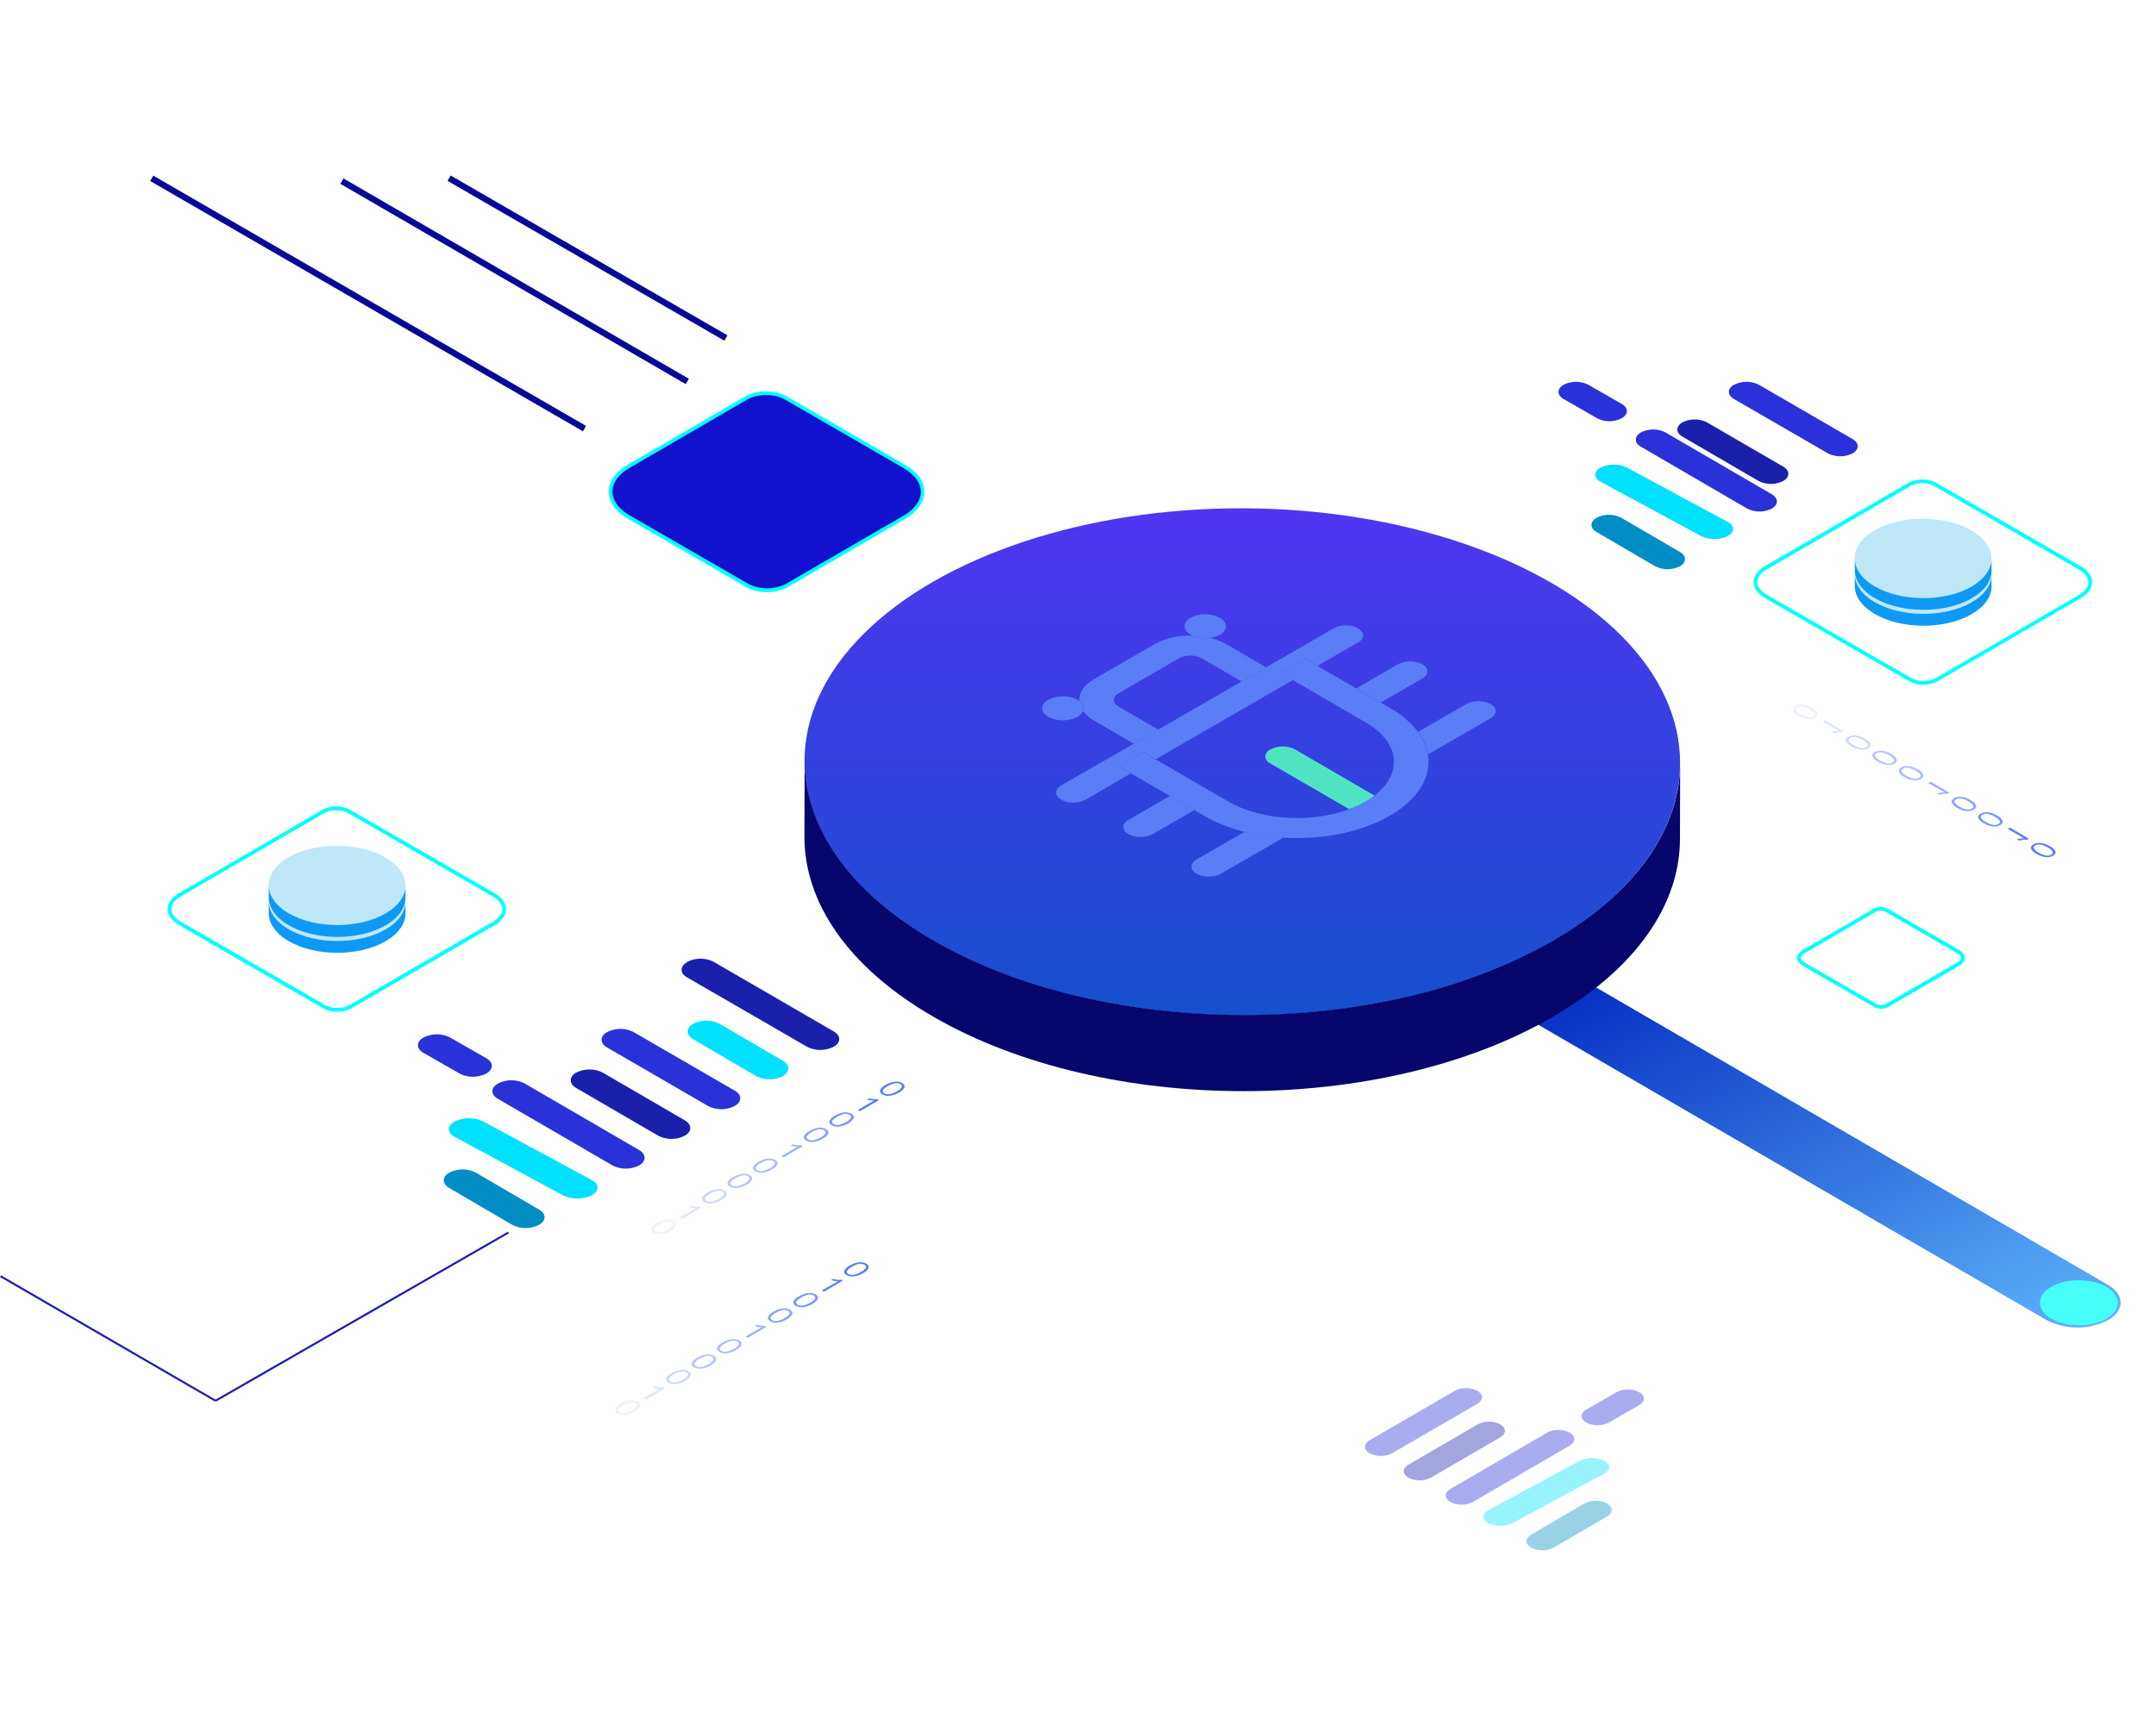 <svg xmlns="http://www.w3.org/2000/svg" xmlns:xlink="http://www.w3.org/1999/xlink" width="528.125" height="420" viewBox="0 0 528.125 420">
  <defs>
    <linearGradient id="linear-gradient" x1="0.187" y1="0.17" x2="1.039" y2="1.069" gradientUnits="objectBoundingBox">
      <stop offset="0" stop-color="#0026bf"/>
      <stop offset="1" stop-color="#66c0ff"/>
    </linearGradient>
    <linearGradient id="linear-gradient-2" x1="-21.952" y1="0.5" x2="22.952" y2="0.5" gradientUnits="objectBoundingBox">
      <stop offset="0" stop-color="#000060"/>
      <stop offset="1" stop-color="#1111ce"/>
    </linearGradient>
    <linearGradient id="linear-gradient-3" x1="-27.452" x2="28.446" xlink:href="#linear-gradient-2"/>
    <linearGradient id="linear-gradient-4" x1="-34.446" x2="35.452" xlink:href="#linear-gradient-2"/>
    <linearGradient id="linear-gradient-5" x1="-0.363" y1="0.5" x2="1.363" y2="0.5" gradientUnits="objectBoundingBox">
      <stop offset="0" stop-color="#0058bf"/>
      <stop offset="1" stop-color="#662cff"/>
    </linearGradient>
    <clipPath id="clip-path">
      <path id="路径_605" data-name="路径 605" d="M1046.421,519.669,980.037,481.1,907.03,523.247l66.384,38.578Z" transform="translate(-907.03 -481.1)" fill="none"/>
    </clipPath>
    <clipPath id="clip-path-2">
      <path id="路径_600" data-name="路径 600" d="M907.03,523.247,980.037,481.1l66.384,38.569-73.007,42.156L907.03,523.247" transform="translate(-907.03 -481.1)" fill="none"/>
    </clipPath>
  </defs>
  <g id="组_68" data-name="组 68" transform="translate(-886.875 -60)">
    <g id="爬虫" transform="translate(831.49 102.982)">
      <path id="路径_567" data-name="路径 567" d="M1029.03,569.664a16.5,16.5,0,0,1,14.947,0l159.4,92.636c4.121,2.392,4.112,6.264,0,8.656a16.525,16.525,0,0,1-14.975,0L1029,578.329c-4.112-2.4-4.093-6.282.055-8.674" transform="translate(-631.628 -390.461)" fill="url(#linear-gradient)"/>
      <rect id="矩形_34" data-name="矩形 34" width="1.527" height="78.296" transform="translate(165.02 1.34) rotate(-59.99)" fill="url(#linear-gradient-2)"/>
      <rect id="矩形_35" data-name="矩形 35" width="1.527" height="97.797" transform="translate(138.756 2.058) rotate(-59.88)" fill="url(#linear-gradient-3)"/>
      <rect id="矩形_36" data-name="矩形 36" width="1.527" height="122.411" transform="matrix(0.501, -0.866, 0.866, 0.501, 92.173, 1.369)" fill="url(#linear-gradient-4)"/>
      <ellipse id="椭圆_3" data-name="椭圆 3" cx="62.116" cy="107.234" rx="62.116" ry="107.234" transform="matrix(0.003, -1, 1, 0.003, 252.274, 205.471)" fill="url(#linear-gradient-5)"/>
      <path id="路径_568" data-name="路径 568" d="M1078.3,531.387l-.055,18.663c0,15.793-10.422,31.569-31.164,43.618-41.742,24.256-109.635,24.256-151.644,0-21.156-12.206-31.707-28.23-31.661-44.226l.055-18.663c0,16,10.514,32.019,31.651,44.226,42.018,24.256,109.911,24.256,151.653,0C1067.909,562.956,1078.3,547.181,1078.3,531.387Z" transform="translate(-611.345 -387.487)" fill="#06066d"/>
      <path id="路径_569" data-name="路径 569" d="M1156.571,570.8h0a2.521,2.521,0,0,1,1.233.285l17.477,10.118c.589.331.92.745.92,1.131s-.331.8-.92,1.131l-17.394,10.118a2.53,2.53,0,0,1-1.242.285,2.558,2.558,0,0,1-1.223-.276l-17.532-10.118c-.579-.34-.92-.754-.92-1.141s.331-.8.92-1.131l17.385-10.118a2.63,2.63,0,0,1,1.242-.285m0-.92a3.431,3.431,0,0,0-1.7.414l-17.385,10.118c-1.84,1.067-1.84,2.805,0,3.863l17.532,10.118a3.477,3.477,0,0,0,1.683.4,3.523,3.523,0,0,0,1.7-.4l17.394-10.118c1.84-1.067,1.84-2.76,0-3.863l-17.477-10.118a3.513,3.513,0,0,0-1.692-.4Z" transform="translate(-640.455 -390.622)" fill="aqua"/>
      <path id="路径_570" data-name="路径 570" d="M843.58,481.294a9.742,9.742,0,0,1-4.774-1.131L809.786,463.4c-2.916-1.683-4.526-3.9-4.526-6.255s1.6-4.6,4.507-6.264l28.754-16.713a10.615,10.615,0,0,1,9.575,0l29.039,16.769c2.907,1.674,4.516,3.9,4.516,6.246s-1.591,4.6-4.5,6.264l-28.763,16.713a9.668,9.668,0,0,1-4.811,1.131Z" transform="translate(-600.302 -379.651)" fill="#1111ce"/>
      <path id="路径_571" data-name="路径 571" d="M843.283,433.448h0a9.411,9.411,0,0,1,4.6,1.067l29.03,16.759c2.759,1.591,4.286,3.679,4.286,5.85s-1.518,4.268-4.268,5.869l-28.809,16.713a10.21,10.21,0,0,1-9.125,0l-29.021-16.759c-2.76-1.6-4.3-3.679-4.3-5.859s1.518-4.268,4.277-5.869l28.754-16.713a9.382,9.382,0,0,1,4.6-1.076m0-.92a10.182,10.182,0,0,0-5.031,1.2L809.5,450.437c-6.319,3.679-6.31,9.667,0,13.319l29.021,16.759a10.191,10.191,0,0,0,5,1.2,10.321,10.321,0,0,0,5.041-1.2l28.763-16.723c6.31-3.679,6.3-9.658,0-13.3L848.3,433.715a10.3,10.3,0,0,0-5.013-1.187Z" transform="translate(-600.256 -379.609)" fill="aqua"/>
      <g id="组_52" data-name="组 52" transform="translate(389.733 297.138)" opacity="0.4">
        <path id="路径_572" data-name="路径 572" d="M637.612,656.942a6.071,6.071,0,0,0-5.519,0l-13.052,7.635c-1.518.92-1.518,2.309,0,3.192a6.043,6.043,0,0,0,5.519,0l13.062-7.635c1.509-.874,1.509-2.3,0-3.183" transform="translate(-578.322 -628.686)" fill="#008dc4"/>
        <path id="路径_573" data-name="路径 573" d="M646.68,627.292a6.089,6.089,0,0,0-5.519,0l-7.451,4.277c-1.518.92-1.518,2.309,0,3.183a6.043,6.043,0,0,0,5.519,0l7.46-4.277c1.518-.92,1.518-2.309,0-3.192" transform="translate(-579.498 -626.309)" fill="#2932d9"/>
        <path id="路径_574" data-name="路径 574" d="M635.984,645.553a6.944,6.944,0,0,0-5.905,0l-22.425,12.114c-1.628.92-1.628,2.309,0,3.192a6.945,6.945,0,0,0,5.905,0l22.435-12.114c1.619-.92,1.619-2.3,0-3.183" transform="translate(-577.402 -627.773)" fill="#00e0ff"/>
        <path id="路径_575" data-name="路径 575" d="M626.735,638.082a6.062,6.062,0,0,0-5.519,0l-23.686,13.8c-1.518.92-1.518,2.309,0,3.183a6.062,6.062,0,0,0,5.519,0l23.686-13.8c1.518-.92,1.518-2.309,0-3.192" transform="translate(-576.598 -627.174)" fill="#2932d9"/>
        <path id="路径_576" data-name="路径 576" d="M608.841,635.872a6.071,6.071,0,0,0-5.519,0l-16.971,9.879c-1.518.92-1.518,2.3,0,3.183a6.071,6.071,0,0,0,5.519,0l16.971-9.879c1.518-.874,1.518-2.3,0-3.183" transform="translate(-575.701 -626.997)" fill="#1a20ac"/>
        <path id="路径_577" data-name="路径 577" d="M602.419,626.942a6.089,6.089,0,0,0-5.519,0l-20.889,12.1c-1.518.92-1.518,2.309,0,3.192a6.089,6.089,0,0,0,5.519,0l20.889-12.114c1.518-.92,1.518-2.309,0-3.192" transform="translate(-574.872 -626.281)" fill="#2932d9"/>
      </g>
      <path id="路径_578" data-name="路径 578" d="M759.543,640.562a7.193,7.193,0,0,1,6.512,0l15.444,9.033c1.84,1.039,1.84,2.759,0,3.771a7.193,7.193,0,0,1-6.512,0l-15.444-9.033c-1.794-1.039-1.794-2.76,0-3.771" transform="translate(-594.104 -396.226)" fill="#008dc4"/>
      <path id="路径_579" data-name="路径 579" d="M752.35,604.572a7.193,7.193,0,0,1,6.512,0l8.821,5.059c1.84,1.039,1.84,2.759,0,3.771a7.193,7.193,0,0,1-6.512,0l-8.821-5.059c-1.84-1.039-1.84-2.759,0-3.771" transform="translate(-593.205 -393.34)" fill="#2932d9"/>
      <path id="路径_580" data-name="路径 580" d="M761.174,626.932a8.2,8.2,0,0,1,6.991,0l26.528,14.331c1.922,1.039,1.922,2.759,0,3.771a8.2,8.2,0,0,1-6.991,0l-26.528-14.322c-1.922-1.049-1.922-2.759,0-3.771" transform="translate(-594.39 -395.133)" fill="#00e0ff"/>
      <path id="路径_581" data-name="路径 581" d="M773.219,616.812a7.165,7.165,0,0,1,6.512,0l28.027,16.309c1.784,1.039,1.784,2.76,0,3.771a7.194,7.194,0,0,1-6.512,0L773.21,620.6c-1.84-1.039-1.84-2.759,0-3.771" transform="translate(-595.823 -394.321)" fill="#2932d9"/>
      <path id="路径_582" data-name="路径 582" d="M794.813,613.932a7.165,7.165,0,0,1,6.512,0l20.08,11.673c1.794,1.049,1.794,2.759,0,3.771a7.165,7.165,0,0,1-6.512,0l-20.08-11.682c-1.794-1.039-1.794-2.76,0-3.771" transform="translate(-598.279 -394.091)" fill="#1a20ac"/>
      <path id="路径_583" data-name="路径 583" d="M803.452,603.132a7.194,7.194,0,0,1,6.512,0l24.716,14.322c1.84,1.049,1.84,2.76,0,3.781a7.175,7.175,0,0,1-6.5,0L803.443,606.9c-1.794-1.039-1.794-2.76,0-3.771" transform="translate(-599.348 -393.225)" fill="#2932d9"/>
      <path id="路径_584" data-name="路径 584" d="M827.212,600.932a7.174,7.174,0,0,1,6.5,0l15.444,9.033c1.794,1.039,1.794,2.76,0,3.771a7.193,7.193,0,0,1-6.512,0L827.2,604.7c-1.794-1.039-1.794-2.76,0-3.771" transform="translate(-602.013 -393.049)" fill="#00e0ff"/>
      <path id="路径_585" data-name="路径 585" d="M825.769,584.422a7.175,7.175,0,0,1,6.5,0l29.352,17.026c1.84,1.039,1.84,2.759,0,3.771a7.165,7.165,0,0,1-6.512,0L825.76,588.249c-1.84-1.039-1.84-2.759,0-3.771" transform="translate(-602.034 -391.725)" fill="#1a20ac"/>
      <path id="路径_586" data-name="路径 586" d="M1077.75,466.127a6.669,6.669,0,0,1,6.043,0l14.349,8.38c1.665.975,1.656,2.539,0,3.5a6.669,6.669,0,0,1-6.043,0l-14.359-8.38c-1.665-.966-1.665-2.539,0-3.5" transform="translate(-631.258 -382.246)" fill="#008dc4"/>
      <path id="路径_587" data-name="路径 587" d="M1068.391,430.7a6.687,6.687,0,0,1,6.052,0l8.187,4.7c1.665.966,1.665,2.53,0,3.5a6.632,6.632,0,0,1-6.043,0l-8.2-4.7c-1.665-.966-1.665-2.53,0-3.5" transform="translate(-629.98 -379.406)" fill="#2932d9"/>
      <path id="路径_588" data-name="路径 588" d="M1079.263,452.758a7.617,7.617,0,0,1,6.439,0l24.642,13.3c1.784.92,1.784,2.539,0,3.5a7.616,7.616,0,0,1-6.439,0l-24.642-13.31c-1.784-.966-1.784-2.539,0-3.5" transform="translate(-631.773 -381.175)" fill="#00e0ff"/>
      <path id="路径_589" data-name="路径 589" d="M1090.452,443.4a6.669,6.669,0,0,1,6.043,0l26.031,15.15c1.665.966,1.665,2.539,0,3.5a6.669,6.669,0,0,1-6.043,0l-26.022-15.15c-1.665-.92-1.665-2.53,0-3.5" transform="translate(-633.127 -380.424)" fill="#2932d9"/>
      <path id="路径_590" data-name="路径 590" d="M1111.892,440.727a6.632,6.632,0,0,1,6.043,0l18.654,10.845c1.665.966,1.665,2.53,0,3.5a6.632,6.632,0,0,1-6.043,0L1111.9,444.222c-1.665-.966-1.665-2.539,0-3.5" transform="translate(-644.39 -380.209)" fill="#1a20ac"/>
      <path id="路径_591" data-name="路径 591" d="M1119.187,430.7a6.687,6.687,0,0,1,6.052,0l22.95,13.3c1.665.975,1.665,2.539,0,3.5a6.687,6.687,0,0,1-6.053,0l-23-13.31c-1.665-.966-1.665-2.53,0-3.5" transform="translate(-639 -379.406)" fill="#2932d9"/>
      <path id="路径_592" data-name="路径 592" d="M721.06,544.038h0a6.144,6.144,0,0,1,2.953.69l35.4,20.439c1.5.865,2.318,1.959,2.327,3.1s-.819,2.235-2.318,3.1L724.3,591.759a6.136,6.136,0,0,1-2.971.7,6.053,6.053,0,0,1-2.943-.69l-35.4-20.43c-1.5-.865-2.318-1.968-2.318-3.109s.819-2.235,2.309-3.109l35.11-20.4a6.136,6.136,0,0,1,2.971-.7m0-.92a6.935,6.935,0,0,0-3.431.828l-35.11,20.42c-3.679,2.152-3.679,5.657,0,7.8l35.4,20.439a6.945,6.945,0,0,0,3.4.809,7.037,7.037,0,0,0,3.431-.819l35.129-20.411c3.679-2.152,3.679-5.657,0-7.8l-35.4-20.439a6.963,6.963,0,0,0-3.413-.819Z" transform="translate(-583.299 -388.475)" fill="aqua"/>
      <ellipse id="椭圆_4" data-name="椭圆 4" cx="9.704" cy="16.75" rx="9.704" ry="16.75" transform="matrix(0.003, -1, 1, 0.003, 121.152, 187.505)" fill="#bee7f8"/>
      <path id="路径_593" data-name="路径 593" d="M740.17,568.4v2.916c0,2.465-1.628,4.93-4.866,6.816-6.522,3.79-17.127,3.79-23.695,0-3.3-1.9-4.949-4.415-4.94-6.908V568.31c0,2.493,1.637,5,4.94,6.908,6.568,3.79,17.173,3.79,23.695,0C738.542,573.332,740.161,570.867,740.17,568.4Z" transform="translate(-585.456 -390.496)" fill="#0e9af4"/>
      <ellipse id="椭圆_5" data-name="椭圆 5" cx="9.704" cy="16.75" rx="9.704" ry="16.75" transform="matrix(0.003, -1, 1, 0.003, 121.152, 183.612)" fill="#bee7f8"/>
      <path id="路径_594" data-name="路径 594" d="M740.17,564.171v2.916c0,2.465-1.628,4.93-4.866,6.816-6.522,3.79-17.127,3.79-23.695,0-3.3-1.913-4.949-4.415-4.94-6.917V564.07c0,2.5,1.637,5,4.94,6.917,6.568,3.79,17.173,3.79,23.695,0C738.542,569.1,740.161,566.636,740.17,564.171Z" transform="translate(-585.456 -390.156)" fill="#0e9af4"/>
      <path id="路径_595" data-name="路径 595" d="M1165.819,456.92h0a6.026,6.026,0,0,1,2.943.69l35.4,20.466c1.49.865,2.318,1.968,2.318,3.1s-.819,2.235-2.309,3.109L1169.047,504.7a6.623,6.623,0,0,1-5.905,0l-35.423-20.466c-1.49-.865-2.318-1.968-2.318-3.1s.819-2.244,2.318-3.109l35.1-20.4a6.053,6.053,0,0,1,2.98-.7m0-.92a7.064,7.064,0,0,0-3.431.819l-35.11,20.4c-3.679,2.152-3.679,5.666,0,7.809l35.414,20.429a7.488,7.488,0,0,0,6.825,0l35.128-20.411c3.679-2.143,3.679-5.657,0-7.791l-35.4-20.439a6.963,6.963,0,0,0-3.413-.81Z" transform="translate(-639.529 -381.492)" fill="aqua"/>
      <ellipse id="椭圆_6" data-name="椭圆 6" cx="9.704" cy="16.75" rx="9.704" ry="16.75" transform="matrix(0.003, -1, 1, 0.003, 509.662, 107.366)" fill="#bee7f8"/>
      <path id="路径_596" data-name="路径 596" d="M1184.92,481.281V484.2c0,2.465-1.628,4.93-4.866,6.807-6.522,3.79-17.127,3.79-23.686,0-3.3-1.9-4.958-4.406-4.949-6.908V481.18c0,2.5,1.637,5,4.949,6.908,6.558,3.79,17.164,3.79,23.686,0C1183.292,486.211,1184.92,483.774,1184.92,481.281Z" transform="translate(-641.688 -383.511)" fill="#0e9af4"/>
      <ellipse id="椭圆_7" data-name="椭圆 7" cx="9.704" cy="16.75" rx="9.704" ry="16.75" transform="matrix(0.003, -1, 1, 0.003, 509.662, 103.473)" fill="#bee7f8"/>
      <path id="路径_597" data-name="路径 597" d="M1184.92,477.046v2.916c0,2.474-1.628,4.93-4.866,6.816-6.522,3.79-17.127,3.79-23.686,0-3.3-1.9-4.958-4.406-4.949-6.908V477c0,2.5,1.637,5,4.949,6.908,6.558,3.79,17.164,3.79,23.686,0C1183.292,481.976,1184.92,479.52,1184.92,477.046Z" transform="translate(-641.688 -383.176)" fill="#0e9af4"/>
      <ellipse id="椭圆_8" data-name="椭圆 8" cx="5.519" cy="9.52" rx="5.519" ry="9.52" transform="matrix(0.003, -1, 1, 0.003, 555.064, 281.714)" fill="#46fff8"/>
      <g id="组_55" data-name="组 55" transform="translate(292.667 97.596)">
        <g id="组_54" data-name="组 54" clip-path="url(#clip-path)">
          <g id="组_53" data-name="组 53" clip-path="url(#clip-path-2)">
            <path id="路径_598" data-name="路径 598" d="M940.051,508.276l14.966-8.646a17.919,17.919,0,0,1,9.125-2.051,8.048,8.048,0,0,0,4.388.561,15.416,15.416,0,0,1,4.066,1.591l9.649,5.611-6.006,3.468-9.649-5.611a6.172,6.172,0,0,0-5.6-.1l-14.966,8.665c-1.481.846-1.463,2.3.147,3.238l9.658,5.611-5.988,3.449-9.649-5.611a8.673,8.673,0,0,1-2.759-2.355,2.079,2.079,0,0,0-.92-2.548c-.12-1.9,1.067-3.827,3.569-5.271" transform="translate(-909.393 -482.42)" fill="#597ef7"/>
            <path id="路径_599" data-name="路径 599" d="M1018.973,520.947l11.8-6.807a6.6,6.6,0,0,1,5.988,0c1.646.92,1.637,2.511,0,3.468l-15.324,8.849a12.879,12.879,0,0,0-2.437-5.519m-54.27,31.274,11.8-6.807a51.817,51.817,0,0,0,9.493,1.426L970.691,555.7a6.6,6.6,0,0,1-5.988,0c-1.647-.92-1.637-2.5,0-3.468m39.139-41.944,10.21-5.9a6.6,6.6,0,0,1,5.988,0c1.647.92,1.637,2.511,0,3.468l-10.21,5.9-5.97-3.468m-55.843,32.24,10.21-5.9,5.97,3.468-10.21,5.9a6.6,6.6,0,0,1-5.988,0c-1.646-.92-1.637-2.511,0-3.468m-10.44-5.022h0m-5.97-3.468,17.753-10.192,6.007-3.468,20.411-11.783,6.007-3.468,16.511-9.539a6.6,6.6,0,0,1,4.093-.635,3.836,3.836,0,0,1,2.98,1.738c.386.846,0,1.748-1.1,2.364l-9.907,5.721-2.989-1.729-6.007,3.468,2.989,1.729L954.7,527.661l-2.98-1.738-6.062,3.468,2.98,1.729-11.1,6.439a6.6,6.6,0,0,1-4.093.635,5.519,5.519,0,0,1-1.84-.607l-.12-.064a2.53,2.53,0,0,1-1.03-1.067c-.386-.846,0-1.748,1.1-2.364" transform="translate(-908.896 -482.203)" fill="#597ef7"/>
          </g>
          <path id="路径_601" data-name="路径 601" d="M987.318,527.827a6.6,6.6,0,0,1,5.988,0L1012.8,539.16a20.022,20.022,0,0,1-2.235,1.481,25.5,25.5,0,0,1-3.983,1.84l-19.317-11.2c-1.646-.92-1.637-2.511,0-3.468" transform="translate(-913.363 -484.788)" fill="#50e3c2"/>
          <path id="路径_602" data-name="路径 602" d="M947,530.1l6.007-3.468,2.98,1.738,17.918,10.4c7.984,4.6,20.319,5.261,29.508,1.84a25.5,25.5,0,0,0,3.983-1.84,20.029,20.029,0,0,0,2.235-1.481c6.991-5.381,6.3-13.034-2.106-17.918l-17.909-10.413-2.989-1.729,6.007-3.468,2.989,1.729,9.539,5.519,5.97,3.468,2.4,1.4a22.167,22.167,0,0,1,6.742,5.758,12.877,12.877,0,0,1,2.438,5.519c.92,5.372-2.208,10.946-9.346,15.067s-16.7,5.905-26.013,5.372a51.811,51.811,0,0,1-9.493-1.426,38.633,38.633,0,0,1-9.925-3.928l-2.4-1.4-5.97-3.468-9.548-5.519L947,530.1" transform="translate(-910.234 -482.917)" fill="#597ef7"/>
          <path id="路径_603" data-name="路径 603" d="M966,492.755a7.911,7.911,0,0,1,7.184,0c1.279.736,1.775,1.84,1.3,2.842a3.165,3.165,0,0,1-1.315,1.315,6.733,6.733,0,0,1-2.281.763h-.11a8.048,8.048,0,0,1-4.388-.561l-.4-.212c-1.978-1.15-1.968-3.008,0-4.158" transform="translate(-911.637 -481.965)" fill="#597ef7"/>
          <path id="路径_604" data-name="路径 604" d="M928.136,514.615a7.911,7.911,0,0,1,7.184,0l.368.23a2.079,2.079,0,0,1,.92,2.548,3.017,3.017,0,0,1-1.352,1.38,7.91,7.91,0,0,1-7.184,0c-1.968-1.15-1.959-3.017,0-4.158" transform="translate(-908.599 -483.718)" fill="#597ef7"/>
        </g>
      </g>
      <line id="直线_6" data-name="直线 6" x1="71.738" y2="41.218" transform="translate(108.18 259.017)" fill="none" stroke="#1e1eaf" stroke-miterlimit="10" stroke-width="0.5"/>
      <line id="直线_7" data-name="直线 7" x2="52.67" y2="30.529" transform="translate(55.51 269.705)" fill="none" stroke="#1e1eaf" stroke-miterlimit="10" stroke-width="0.5"/>
      <path id="路径_606" data-name="路径 606" d="M879.908,619.268c-.414-.248-.488-.552-.23-.92a3.614,3.614,0,0,1,1.085-.855,5.3,5.3,0,0,1,1.481-.635,2.06,2.06,0,0,1,1.564.129c.414.239.5.543.23.92a3.449,3.449,0,0,1-1.076.865,5.759,5.759,0,0,1-1.49.625,2.106,2.106,0,0,1-1.564-.129m4.351-2.53a2.851,2.851,0,0,0-1.987-.3,5.839,5.839,0,0,0-2.042.754,2.952,2.952,0,0,0-1.3,1.187c-.212.442,0,.828.524,1.15a2.943,2.943,0,0,0,1.987.3,5.841,5.841,0,0,0,2.042-.754,2.952,2.952,0,0,0,1.3-1.187c.212-.451,0-.837-.524-1.15" transform="translate(-607.896 -394.349)" fill="#597ef7"/>
      <path id="路径_607" data-name="路径 607" d="M877.831,621.26l-.414-.248a5.769,5.769,0,0,1-1.039,0,6.675,6.675,0,0,1-.92-.211l-.534.313a5.833,5.833,0,0,0,1.729.258l-3.974,2.309.534.313,4.6-2.686" transform="translate(-607.169 -394.704)" fill="#597ef7"/>
      <path id="路径_608" data-name="路径 608" d="M865.847,627.448a.566.566,0,0,1-.23-.92,3.5,3.5,0,0,1,1.085-.855,5.776,5.776,0,0,1,1.481-.635,2.061,2.061,0,0,1,1.564.129c.414.248.5.543.23.92a3.431,3.431,0,0,1-1.076.865,5.759,5.759,0,0,1-1.49.626,2.06,2.06,0,0,1-1.564-.129m4.351-2.529a2.952,2.952,0,0,0-1.987-.3,5.692,5.692,0,0,0-2.042.763,3.09,3.09,0,0,0-1.306,1.177c-.2.451,0,.828.534,1.159a3,3,0,0,0,1.987.294,5.669,5.669,0,0,0,2.042-.754,3.044,3.044,0,0,0,1.306-1.186c.2-.451,0-.828-.534-1.15" transform="translate(-606.27 -395.005)" fill="#597ef7" opacity="0.81"/>
      <path id="路径_609" data-name="路径 609" d="M858.807,631.538c-.423-.239-.5-.543-.23-.92a3.366,3.366,0,0,1,1.085-.865,5.779,5.779,0,0,1,1.481-.635,2.051,2.051,0,0,1,1.564.138c.414.239.5.543.23.92a3.384,3.384,0,0,1-1.085.865,5.3,5.3,0,0,1-1.481.626,2.06,2.06,0,0,1-1.564-.129m4.351-2.53a2.953,2.953,0,0,0-1.987-.3,5.879,5.879,0,0,0-2.042.763,2.935,2.935,0,0,0-1.306,1.187c-.2.441,0,.828.524,1.15a3.035,3.035,0,0,0,2,.3,5.881,5.881,0,0,0,2.042-.764,3.044,3.044,0,0,0,1.306-1.187c.2-.451,0-.828-.534-1.15" transform="translate(-605.456 -395.333)" fill="#597ef7" opacity="0.71"/>
      <path id="路径_610" data-name="路径 610" d="M856.71,633.53l-.423-.239a6.574,6.574,0,0,1-1.03,0,5.511,5.511,0,0,1-.92-.221l-.534.313a5.847,5.847,0,0,0,1.729.267l-3.983,2.309.543.313,4.6-2.7" transform="translate(-604.727 -395.688)" fill="#597ef7" opacity="0.6"/>
      <path id="路径_611" data-name="路径 611" d="M844.727,639.748c-.423-.248-.5-.552-.239-.92a3.733,3.733,0,0,1,1.085-.856,5.417,5.417,0,0,1,1.481-.635,2.079,2.079,0,0,1,1.573.129c.414.239.5.543.23.92a3.681,3.681,0,0,1-1.085.865,5.905,5.905,0,0,1-1.481.625,2.1,2.1,0,0,1-1.564-.129m4.351-2.539a2.9,2.9,0,0,0-1.987-.294,5.646,5.646,0,0,0-2.051.754,2.953,2.953,0,0,0-1.3,1.187c-.2.442,0,.828.524,1.15a2.98,2.98,0,0,0,2,.3,5.841,5.841,0,0,0,2.042-.754,3.007,3.007,0,0,0,1.3-1.187c.211-.46,0-.837-.524-1.159" transform="translate(-603.828 -395.991)" fill="#597ef7" opacity="0.51"/>
      <path id="路径_612" data-name="路径 612" d="M837.678,643.818a.567.567,0,0,1-.23-.92,3.733,3.733,0,0,1,1.085-.855,5.588,5.588,0,0,1,1.481-.635,2.079,2.079,0,0,1,1.573.129c.414.239.5.543.23.92a3.68,3.68,0,0,1-1.085.865,5.716,5.716,0,0,1-1.481.625,2.134,2.134,0,0,1-1.573-.129m4.36-2.53a2.852,2.852,0,0,0-1.987-.3,5.82,5.82,0,0,0-2.051.754,2.952,2.952,0,0,0-1.3,1.187c-.2.441,0,.828.524,1.15a2.971,2.971,0,0,0,2,.3,5.84,5.84,0,0,0,2.042-.754,2.952,2.952,0,0,0,1.3-1.187c.212-.451,0-.837-.524-1.15" transform="translate(-603.014 -396.317)" fill="#597ef7" opacity="0.45"/>
      <path id="路径_613" data-name="路径 613" d="M830.638,647.908a.566.566,0,0,1-.23-.92,3.612,3.612,0,0,1,1.085-.855,5.916,5.916,0,0,1,1.481-.635,2.079,2.079,0,0,1,1.573.129c.414.248.5.543.23.92a3.493,3.493,0,0,1-1.085.865,5.712,5.712,0,0,1-1.481.625,2.088,2.088,0,0,1-1.573-.129m4.36-2.529a2.906,2.906,0,0,0-1.987-.3,5.822,5.822,0,0,0-2.051.754,3.062,3.062,0,0,0-1.3,1.187c-.2.451,0,.828.524,1.159a3,3,0,0,0,1.987.294,5.668,5.668,0,0,0,2.042-.754,2.934,2.934,0,0,0,1.306-1.186c.2-.451,0-.828-.524-1.15" transform="translate(-602.2 -396.645)" fill="#597ef7" opacity="0.31"/>
      <path id="路径_614" data-name="路径 614" d="M828.551,649.9l-.414-.239a8.159,8.159,0,0,1-1.039,0,6.592,6.592,0,0,1-.92-.221l-.534.313a5.566,5.566,0,0,0,1.738.258l-3.983,2.318.534.3,4.6-2.686" transform="translate(-601.474 -397)" fill="#597ef7" opacity="0.2"/>
      <path id="路径_615" data-name="路径 615" d="M816.558,656.088a.566.566,0,0,1-.23-.92,3.477,3.477,0,0,1,1.085-.865,5.918,5.918,0,0,1,1.481-.635,2.1,2.1,0,0,1,1.564.138c.423.239.5.543.239.92a3.5,3.5,0,0,1-1.085.865,5.82,5.82,0,0,1-1.49.635,2.106,2.106,0,0,1-1.564-.138m4.36-2.53a2.98,2.98,0,0,0-2-.3,5.877,5.877,0,0,0-2.042.764,2.952,2.952,0,0,0-1.3,1.187c-.212.442,0,.828.524,1.15a3,3,0,0,0,1.987.3,5.694,5.694,0,0,0,2.042-.763,3.045,3.045,0,0,0,1.306-1.187c.2-.451,0-.828-.524-1.15" transform="translate(-600.571 -397.301)" fill="#597ef7" opacity="0.11"/>
      <path id="路径_616" data-name="路径 616" d="M869.968,667.388a.566.566,0,0,1-.23-.92,3.478,3.478,0,0,1,1.085-.865,5.522,5.522,0,0,1,1.481-.625,2.061,2.061,0,0,1,1.564.129c.423.239.5.543.239.92a3.681,3.681,0,0,1-1.085.855,5.777,5.777,0,0,1-1.481.635,2.124,2.124,0,0,1-1.573-.138m4.36-2.529a2.925,2.925,0,0,0-2-.294,5.664,5.664,0,0,0-2.042.754,2.953,2.953,0,0,0-1.3,1.187c-.2.442,0,.828.524,1.15a3,3,0,0,0,1.987.3,5.692,5.692,0,0,0,2.042-.763A2.935,2.935,0,0,0,874.853,666c.2-.451,0-.828-.524-1.15" transform="translate(-606.747 -398.207)" fill="#597ef7"/>
      <path id="路径_617" data-name="路径 617" d="M867.87,669.38l-.414-.239a6.761,6.761,0,0,1-1.039,0,5.514,5.514,0,0,1-.92-.221l-.534.313a5.858,5.858,0,0,0,1.739.267l-3.992,2.254.534.313,4.6-2.7" transform="translate(-606.017 -398.562)" fill="#597ef7"/>
      <path id="路径_618" data-name="路径 618" d="M855.908,675.578c-.414-.248-.488-.552-.23-.92a3.614,3.614,0,0,1,1.085-.855,5.3,5.3,0,0,1,1.481-.635,2.061,2.061,0,0,1,1.564.129c.423.239.5.543.239.92a3.678,3.678,0,0,1-1.085.865,5.758,5.758,0,0,1-1.49.625,2.107,2.107,0,0,1-1.564-.129m4.36-2.539a2.925,2.925,0,0,0-2-.294,5.841,5.841,0,0,0-2.042.754,2.953,2.953,0,0,0-1.3,1.187c-.212.441,0,.828.524,1.15a2.944,2.944,0,0,0,1.987.3,5.841,5.841,0,0,0,2.042-.754,3.044,3.044,0,0,0,1.306-1.187q.3-.681-.524-1.159" transform="translate(-605.121 -398.863)" fill="#597ef7" opacity="0.81"/>
      <path id="路径_619" data-name="路径 619" d="M848.848,679.668a.567.567,0,0,1-.23-.92,3.5,3.5,0,0,1,1.085-.855,5.92,5.92,0,0,1,1.481-.635,2.061,2.061,0,0,1,1.564.129c.423.239.5.543.239.92a3.68,3.68,0,0,1-1.085.865,5.756,5.756,0,0,1-1.49.625,2.106,2.106,0,0,1-1.564-.129m4.36-2.529a2.879,2.879,0,0,0-2-.3,5.84,5.84,0,0,0-2.042.754,3.064,3.064,0,0,0-1.3,1.187c-.212.451,0,.828.524,1.15a2.944,2.944,0,0,0,1.987.3,5.67,5.67,0,0,0,2.042-.754,3.045,3.045,0,0,0,1.306-1.187c.2-.451,0-.837-.524-1.15" transform="translate(-604.305 -399.191)" fill="#597ef7" opacity="0.71"/>
      <path id="路径_620" data-name="路径 620" d="M846.751,681.656l-.414-.239a6.794,6.794,0,0,1-1.039-.055,5.575,5.575,0,0,1-.92-.211l-.533.313a5.521,5.521,0,0,0,1.729.258l-3.974,2.318.534.3,4.6-2.686" transform="translate(-603.577 -399.542)" fill="#597ef7" opacity="0.6"/>
      <path id="路径_621" data-name="路径 621" d="M834.767,687.848a.562.562,0,0,1-.23-.92,3.367,3.367,0,0,1,1.085-.865,5.771,5.771,0,0,1,1.481-.635,2.051,2.051,0,0,1,1.564.138c.414.239.5.543.23.92a3.43,3.43,0,0,1-1.076.865,5.455,5.455,0,0,1-1.49.626,2.061,2.061,0,0,1-1.564-.129m4.351-2.53a2.953,2.953,0,0,0-1.987-.3,5.878,5.878,0,0,0-2.042.763,2.989,2.989,0,0,0-1.306,1.187c-.2.441,0,.828.533,1.15a3,3,0,0,0,1.987.3,5.877,5.877,0,0,0,2.042-.763,3.044,3.044,0,0,0,1.306-1.186c.2-.451,0-.828-.534-1.15" transform="translate(-602.676 -399.847)" fill="#597ef7" opacity="0.51"/>
      <path id="路径_622" data-name="路径 622" d="M827.727,691.938c-.423-.239-.5-.543-.239-.92a3.681,3.681,0,0,1,1.095-.865,5.774,5.774,0,0,1,1.481-.635,2.1,2.1,0,0,1,1.564.138c.414.239.5.543.23.92a3.385,3.385,0,0,1-1.085.865,5.632,5.632,0,0,1-1.481.635,2.051,2.051,0,0,1-1.564-.138m4.351-2.53a2.953,2.953,0,0,0-1.987-.3,5.876,5.876,0,0,0-2.042.763,2.935,2.935,0,0,0-1.306,1.187c-.2.441,0,.828.524,1.15a3.036,3.036,0,0,0,2,.3,5.694,5.694,0,0,0,2.042-.764,2.952,2.952,0,0,0,1.3-1.187c.211-.451,0-.828-.524-1.15" transform="translate(-601.862 -400.175)" fill="#597ef7" opacity="0.45"/>
      <path id="路径_623" data-name="路径 623" d="M820.688,696.038c-.423-.248-.5-.552-.239-.92a3.677,3.677,0,0,1,1.095-.856,5.187,5.187,0,0,1,1.481-.635,2.06,2.06,0,0,1,1.564.129c.414.239.5.543.23.92a3.679,3.679,0,0,1-1.085.865,5.9,5.9,0,0,1-1.481.625,2.1,2.1,0,0,1-1.564-.129m4.351-2.539a2.9,2.9,0,0,0-1.987-.294,5.648,5.648,0,0,0-2.051.754,2.952,2.952,0,0,0-1.3,1.187c-.2.442,0,.828.524,1.15a2.98,2.98,0,0,0,2,.3,5.842,5.842,0,0,0,2.042-.754,3.008,3.008,0,0,0,1.3-1.187c.212-.46,0-.837-.524-1.159" transform="translate(-601.048 -400.503)" fill="#597ef7" opacity="0.31"/>
      <path id="路径_624" data-name="路径 624" d="M818.55,698.03l-.414-.248a5.768,5.768,0,0,1-1.039,0,6.841,6.841,0,0,1-.92-.211l-.534.3a5.805,5.805,0,0,0,1.729.267l-3.983,2.309.534.313,4.6-2.686" transform="translate(-600.317 -400.858)" fill="#597ef7" opacity="0.2"/>
      <path id="路径_625" data-name="路径 625" d="M806.6,704.218a.566.566,0,0,1-.23-.92,3.614,3.614,0,0,1,1.085-.855,5.915,5.915,0,0,1,1.481-.635,2.08,2.08,0,0,1,1.573.129c.414.248.5.543.23.92a3.5,3.5,0,0,1-1.085.865,5.713,5.713,0,0,1-1.481.625,2.088,2.088,0,0,1-1.573-.129m4.36-2.53a2.906,2.906,0,0,0-1.987-.3,5.821,5.821,0,0,0-2.051.754,3.063,3.063,0,0,0-1.3,1.187c-.2.451,0,.828.524,1.159a3,3,0,0,0,1.987.294,5.768,5.768,0,0,0,2.051-.754,2.953,2.953,0,0,0,1.3-1.159c.2-.451,0-.837-.524-1.15" transform="translate(-599.42 -401.159)" fill="#597ef7" opacity="0.11"/>
      <path id="路径_626" data-name="路径 626" d="M1199.387,553.416c-.414.248-.488.552-.23.92a3.5,3.5,0,0,0,1.086.855,5.294,5.294,0,0,0,1.481.635,2.06,2.06,0,0,0,1.564-.129c.414-.239.5-.543.23-.92a3.45,3.45,0,0,0-1.076-.865,5.758,5.758,0,0,0-1.49-.625,2.107,2.107,0,0,0-1.564.129m4.351,2.53a2.851,2.851,0,0,1-1.987.3,5.842,5.842,0,0,1-2.042-.754,3.045,3.045,0,0,1-1.306-1.187c-.2-.441,0-.828.534-1.15a2.944,2.944,0,0,1,1.987-.3,5.843,5.843,0,0,1,2.042.754,2.953,2.953,0,0,1,1.3,1.187c.212.451,0,.837-.524,1.15" transform="translate(-645.448 -389.252)" fill="#597ef7"/>
      <path id="路径_627" data-name="路径 627" d="M1197.291,551.452l-.423.248a5.662,5.662,0,0,0-1.03,0,6.667,6.667,0,0,0-.92.212l-.533-.313a5.83,5.83,0,0,1,1.729-.258l-3.974-2.309.533-.313,4.6,2.686" transform="translate(-644.952 -388.925)" fill="#597ef7"/>
      <path id="路径_628" data-name="路径 628" d="M1185.307,545.236c-.423.239-.5.543-.239.92a3.678,3.678,0,0,0,1.095.855,5.771,5.771,0,0,0,1.481.635,2.06,2.06,0,0,0,1.564-.129c.414-.248.5-.543.23-.92a3.386,3.386,0,0,0-1.085-.865,5.584,5.584,0,0,0-1.481-.625,2.061,2.061,0,0,0-1.564.129m4.351,2.53a2.953,2.953,0,0,1-1.987.3,5.693,5.693,0,0,1-2.042-.763,2.981,2.981,0,0,1-1.306-1.177c-.2-.451,0-.828.524-1.159a3.036,3.036,0,0,1,2-.294,5.665,5.665,0,0,1,2.042.754,2.953,2.953,0,0,1,1.3,1.187c.212.451,0,.828-.524,1.15" transform="translate(-644.319 -388.597)" fill="#597ef7" opacity="0.81"/>
      <path id="路径_629" data-name="路径 629" d="M1178.267,541.146c-.423.239-.5.543-.239.92a3.534,3.534,0,0,0,1.094.865,5.776,5.776,0,0,0,1.481.635,2.051,2.051,0,0,0,1.564-.138c.414-.239.5-.543.23-.92a3.385,3.385,0,0,0-1.085-.865,5.3,5.3,0,0,0-1.481-.625,2.06,2.06,0,0,0-1.564.129m4.351,2.53a2.952,2.952,0,0,1-1.987.3,5.85,5.85,0,0,1-2.051-.763,2.952,2.952,0,0,1-1.3-1.187c-.2-.442,0-.828.524-1.15a3.036,3.036,0,0,1,2-.3,5.877,5.877,0,0,1,2.042.763,2.952,2.952,0,0,1,1.3,1.187c.211.451,0,.828-.524,1.15" transform="translate(-643.755 -388.268)" fill="#597ef7" opacity="0.71"/>
      <path id="路径_630" data-name="路径 630" d="M1176.16,539.185l-.414.239a6.753,6.753,0,0,0-1.039.046,5.631,5.631,0,0,0-.92.221l-.534-.313a5.8,5.8,0,0,1,1.729-.267L1171,536.8l.534-.313,4.6,2.7" transform="translate(-643.257 -387.945)" fill="#597ef7" opacity="0.6"/>
      <path id="路径_631" data-name="路径 631" d="M1164.178,532.946c-.414.248-.488.552-.23.92a3.616,3.616,0,0,0,1.085.855,5.3,5.3,0,0,0,1.481.635,2.079,2.079,0,0,0,1.573-.129c.414-.239.5-.543.23-.92a3.682,3.682,0,0,0-1.085-.865,6.048,6.048,0,0,0-1.481-.626,2.134,2.134,0,0,0-1.573.129m4.36,2.539a2.9,2.9,0,0,1-1.987.294,5.648,5.648,0,0,1-2.051-.754,2.953,2.953,0,0,1-1.3-1.187c-.2-.442,0-.828.524-1.15a2.97,2.97,0,0,1,2-.3,5.914,5.914,0,0,1,2.042.754,3.064,3.064,0,0,1,1.3,1.187c.212.46,0,.837-.524,1.159" transform="translate(-642.626 -387.611)" fill="#597ef7" opacity="0.51"/>
      <path id="路径_632" data-name="路径 632" d="M1157.138,528.866a.567.567,0,0,0-.23.92,3.615,3.615,0,0,0,1.085.855,5.59,5.59,0,0,0,1.481.635,2.079,2.079,0,0,0,1.573-.129c.414-.239.5-.543.23-.92a3.681,3.681,0,0,0-1.085-.865,5.711,5.711,0,0,0-1.481-.625,2.134,2.134,0,0,0-1.573.129m4.36,2.53a2.861,2.861,0,0,1-1.987.3,5.824,5.824,0,0,1-2.051-.754,2.952,2.952,0,0,1-1.3-1.187c-.2-.441,0-.828.524-1.15a2.944,2.944,0,0,1,1.987-.3,5.837,5.837,0,0,1,2.042.754,2.99,2.99,0,0,1,1.306,1.187c.2.451,0,.837-.524,1.15" transform="translate(-642.062 -387.284)" fill="#597ef7" opacity="0.45"/>
      <path id="路径_633" data-name="路径 633" d="M1150.1,524.776a.566.566,0,0,0-.23.92,3.617,3.617,0,0,0,1.085.855,5.92,5.92,0,0,0,1.481.635,2.051,2.051,0,0,0,1.564-.129c.423-.248.5-.543.239-.92a3.5,3.5,0,0,0-1.085-.865,5.852,5.852,0,0,0-1.481-.625,2.088,2.088,0,0,0-1.573.129m4.36,2.53a2.925,2.925,0,0,1-2,.3,5.841,5.841,0,0,1-2.042-.754,3.064,3.064,0,0,1-1.3-1.187c-.212-.451,0-.828.524-1.159a3,3,0,0,1,1.987-.294,5.669,5.669,0,0,1,2.042.754,3.045,3.045,0,0,1,1.306,1.187c.2.451,0,.837-.524,1.15" transform="translate(-641.497 -386.956)" fill="#597ef7" opacity="0.31"/>
      <path id="路径_634" data-name="路径 634" d="M1148,522.816l-.414.239a8.155,8.155,0,0,0-1.039.046,6.6,6.6,0,0,0-.92.221l-.533-.313a5.567,5.567,0,0,1,1.739-.258l-3.983-2.318.534-.3,4.6,2.686" transform="translate(-641 -386.633)" fill="#597ef7" opacity="0.2"/>
      <path id="路径_635" data-name="路径 635" d="M1136.018,516.6a.566.566,0,0,0-.23.92,3.367,3.367,0,0,0,1.085.865,5.913,5.913,0,0,0,1.481.635,2.1,2.1,0,0,0,1.563-.138c.423-.239.5-.543.239-.92a3.5,3.5,0,0,0-1.085-.865,5.822,5.822,0,0,0-1.49-.635,2.106,2.106,0,0,0-1.564.138m4.36,2.53a2.98,2.98,0,0,1-2,.3,5.877,5.877,0,0,1-2.042-.763,2.954,2.954,0,0,1-1.3-1.187c-.212-.441,0-.828.524-1.15a3,3,0,0,1,1.987-.3,5.692,5.692,0,0,1,2.042.763,3.044,3.044,0,0,1,1.306,1.187c.2.451,0,.828-.524,1.15" transform="translate(-640.368 -386.3)" fill="#597ef7" opacity="0.11"/>
    </g>
    <rect id="矩形_62" data-name="矩形 62" width="528" height="420" transform="translate(887 60)" fill="none"/>
  </g>
</svg>
